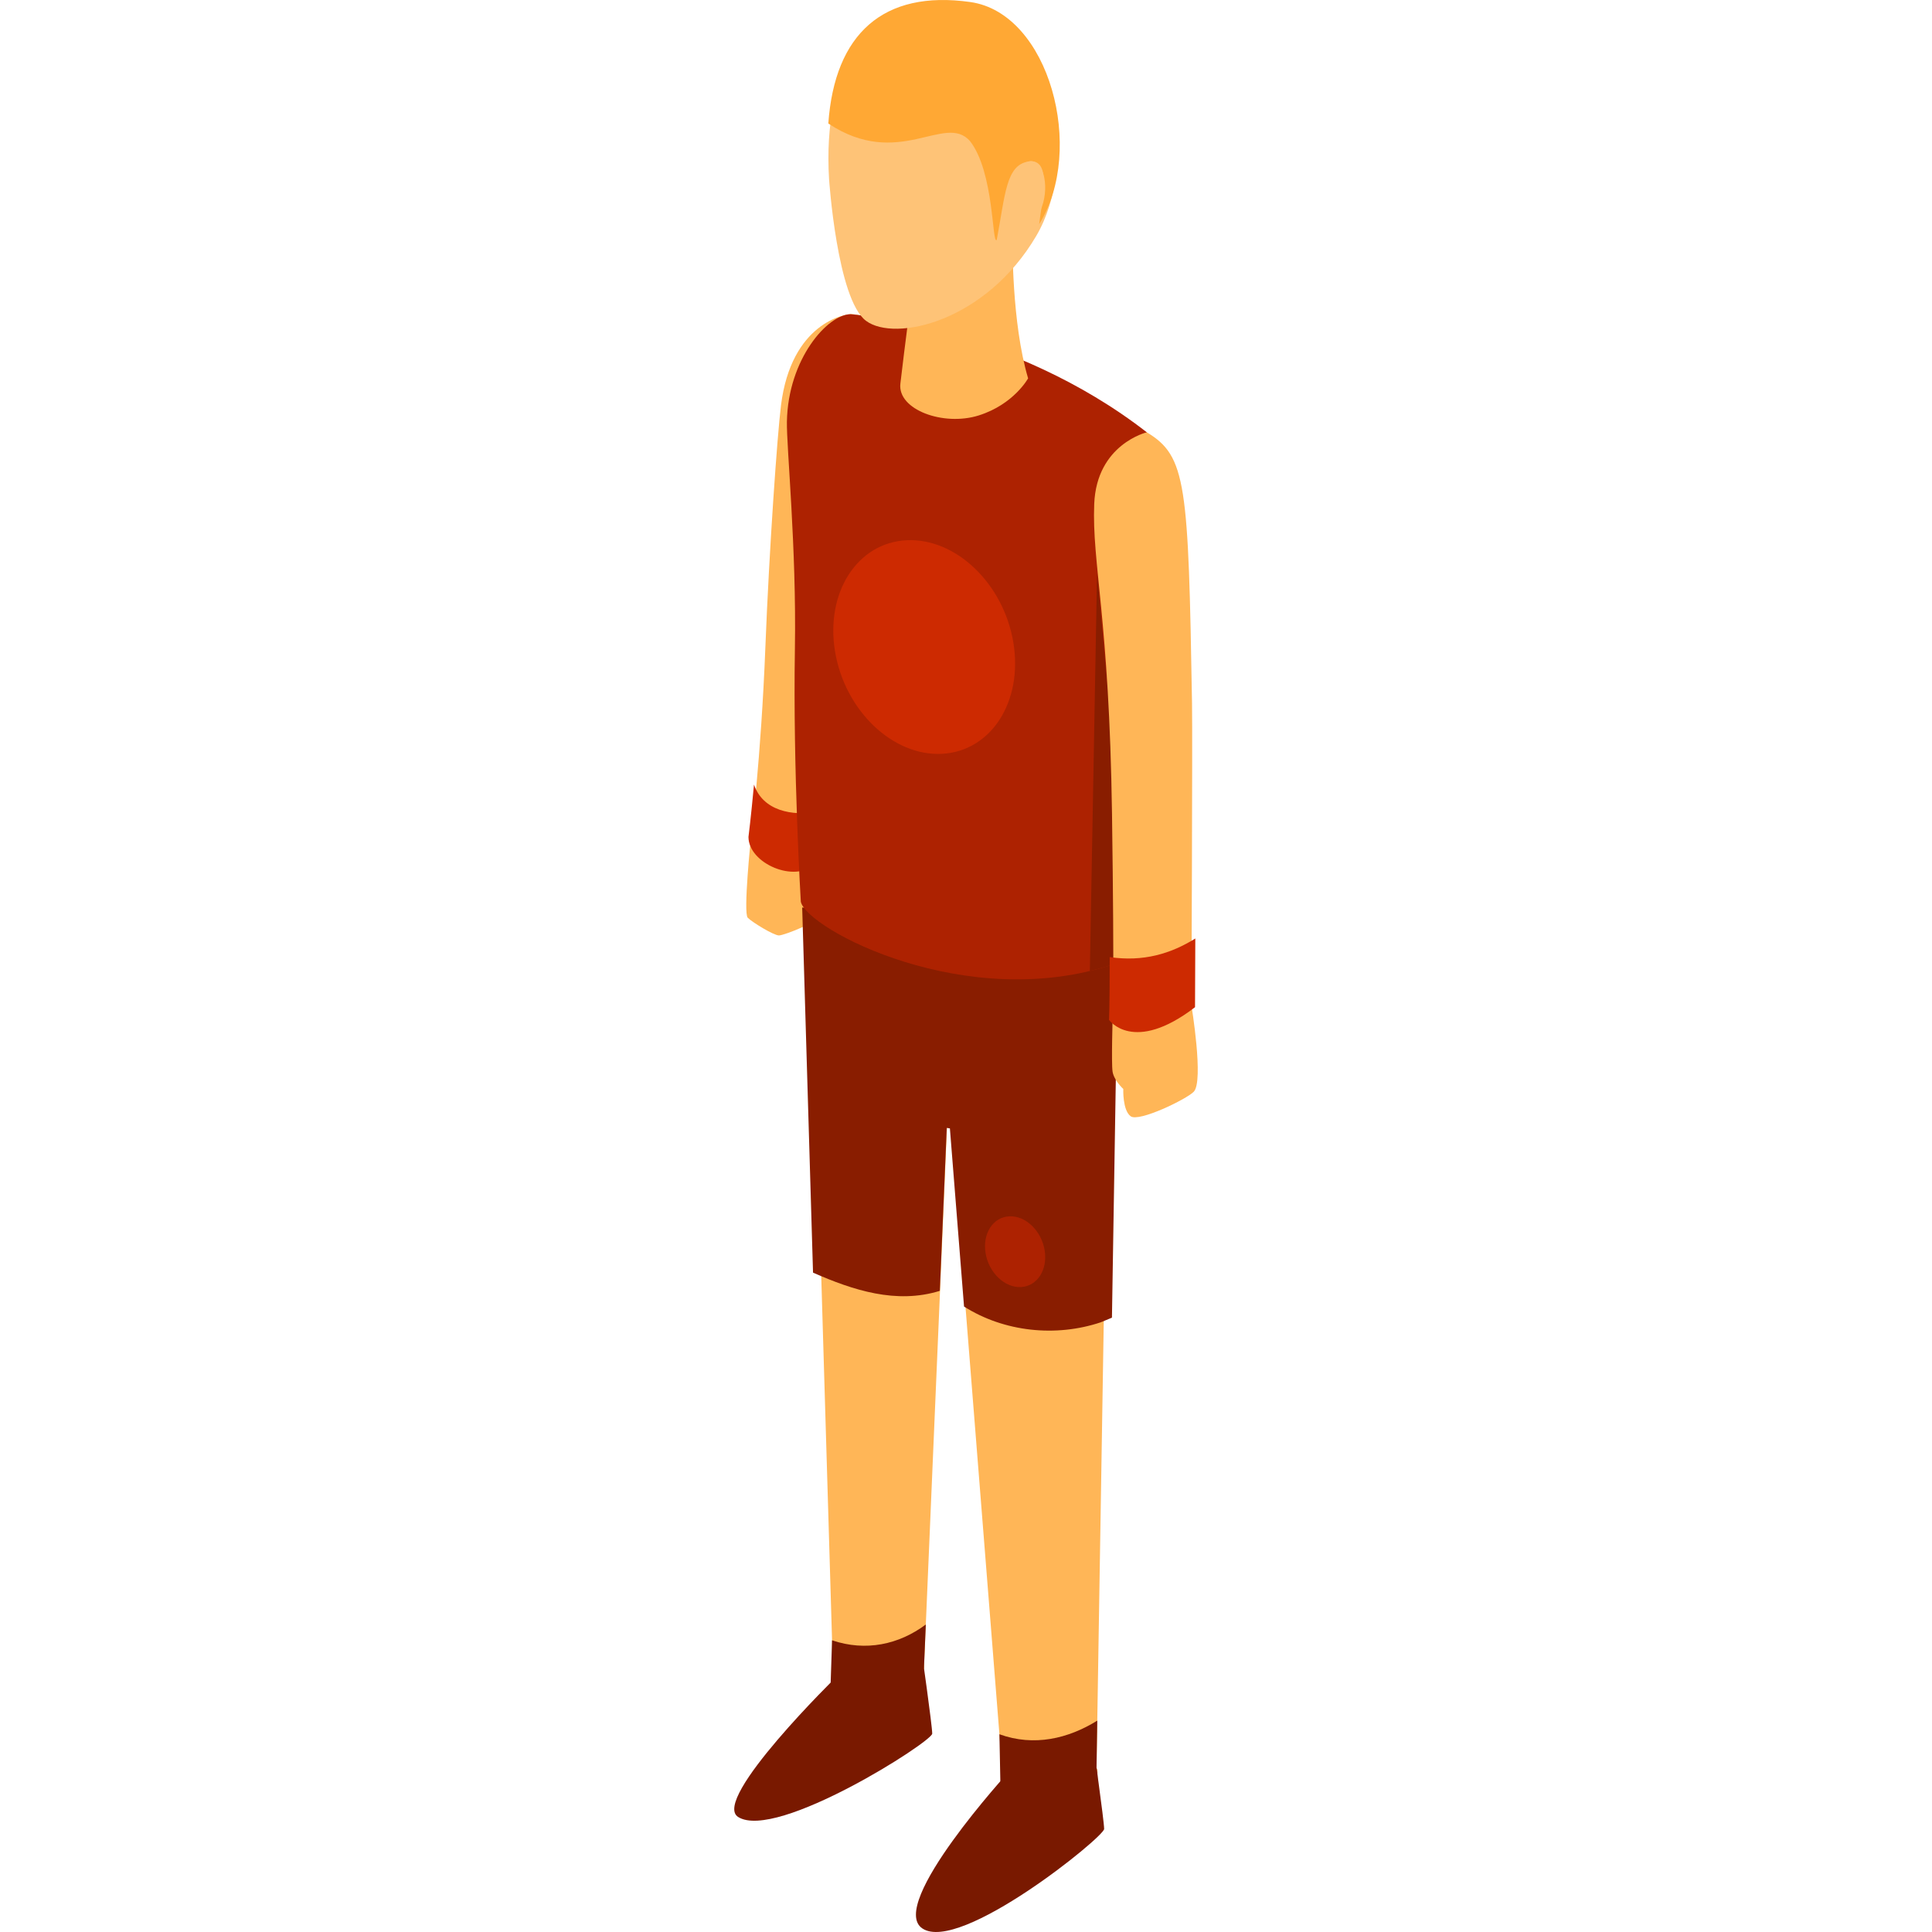 <?xml version="1.0" encoding="iso-8859-1"?>
<!-- Uploaded to: SVG Repo, www.svgrepo.com, Generator: SVG Repo Mixer Tools -->
<svg height="800px" width="800px" version="1.1" id="Layer_1" xmlns="http://www.w3.org/2000/svg" xmlns:xlink="http://www.w3.org/1999/xlink" 
	 viewBox="0 0 512 512" xml:space="preserve">
<g>
	<path style="fill:#FFB657;" d="M198.996,222.117c0,0-2.069,19.862-0.835,21.096s6.905,4.687,8.263,4.687
		c1.358,0,11.293-3.805,12.452-6.406c0.997-2.238,0.267-7.893-2.566-11.292c-3.255-3.904-2.834-10.767-2.834-10.767L198.996,222.117
		z"/>
	<path style="fill:#FFB657;" d="M226.159,83.27c-2.379-0.252-16.462,2.487-19.182,24.096c-0.98,7.787-3.123,38.03-4.14,64.033
		c-1.165,29.794-3.842,50.719-3.842,50.719c0,6.8,11.968,11.89,16.955,6.902c0.747-0.747,0.93-28.979,6.955-69.676
		C228.605,120.853,242.722,85.023,226.159,83.27z"/>
</g>
<path style="fill:#CD2A01;" d="M199.815,207.922c-0.809,8.769-1.462,13.876-1.462,13.876c0,7.043,12.396,12.314,17.561,7.149
	c0.312-0.311,0.53-5.254,1.086-13.797C209.838,216.335,202.199,214.881,199.815,207.922z"/>
<g>
	<path style="fill:#791900;" d="M221.938,444.094c0,0-33.612,32.838-26.32,37.425c10.156,6.389,51.43-19.977,51.43-22.093
		c0-2.116-2.923-22.666-2.923-22.666L221.938,444.094z"/>
	<path style="fill:#791900;" d="M267.498,469.359c0,0-32.446,35.411-23.06,41.699c9.968,6.677,48.17-24.25,48.17-26.366
		c0-2.116-2.923-22.666-2.923-22.666L267.498,469.359z"/>
</g>
<path style="fill:#FFB657;" d="M214.734,240.495l6.082,204.71c0,0,1.965,4.723,12.805,4.723c9.114,0,11.239-7.931,11.239-7.931
	l6.226-146.077l0.787,0.113l13.911,175.245c0,0,3.201,6.083,11.122,5.611c17.057-1.017,13.682-8.419,13.682-8.419l3.588-220.96
	L214.734,240.495z"/>
<g>
	<path style="fill:#791900;" d="M220.503,434.699l-0.37,11.253c0,0,2.648,9.202,13.488,9.202c9.114,0,11.239-13.155,11.239-13.155
		l0.49-11.487C238.208,435.834,229.435,437.718,220.503,434.699z"/>
	<path style="fill:#791900;" d="M290.79,455.982c-7.677,4.766-16.752,6.941-25.933,3.613l0.244,12.427
		c0,0,3.885,10.562,11.804,10.09c17.057-1.017,13.682-13.643,13.682-13.643L290.79,455.982z"/>
</g>
<path style="fill:#891D00;" d="M291.69,350.433c0.953-0.409,1.957-0.817,2.988-1.238l1.646-101.308l-83.737-7.392l2.874,96.767
	c10.61,4.668,22.062,8.405,33.602,4.828l1.84-43.174l0.83,0.118l3.748,47.215C266.127,352.991,279.795,354.398,291.69,350.433z"/>
<path style="fill:#AD2201;" d="M212.225,238.967c0,0-2.102-34.85-1.57-66.962c0.446-26.947-2.239-53.55-2.117-60.256
	c0.303-16.622,10.762-28.389,16.876-28.493c0,0,42.776,3.521,78.503,31.31c0,0-3.757,139.244-8.509,140.856
	C256.225,268.715,213.811,246.223,212.225,238.967z"/>
<path style="fill:#CD2A01;" d="M268.553,170.302c2.58,15.63-5.909,28.824-18.96,29.469c-13.051,0.645-25.721-11.503-28.301-27.134
	c-2.58-15.63,5.909-28.823,18.96-29.469C253.303,142.524,265.974,154.672,268.553,170.302z"/>
<path style="fill:#AD2201;" d="M276.841,331.323c0.855,5.176-1.957,9.545-6.279,9.759c-4.321,0.213-8.518-3.809-9.372-8.985
	c-0.855-5.176,1.957-9.545,6.279-9.759C271.79,322.125,275.987,326.147,276.841,331.323z"/>
<path style="fill:#891D00;" d="M290.733,151.772l-1.914,105.546c2.201-0.528,4.401-1.153,6.59-1.895
	c1.094-0.371,2.136-8.048,3.09-19.631L290.733,151.772z"/>
<path style="fill:#FFB657;" d="M241.934,75.33c0,0-2.251,17-3.325,26.341c-0.795,6.91,11.415,11.363,20.747,8.429
	s13.102-9.836,13.102-9.836c-4.402-14.824-4.116-36.313-4.116-36.313L241.934,75.33z"/>
<path style="fill:#FEC377;" d="M219.705,47.391c0,0,2.13,31.935,9.809,37.638c7.678,5.704,31.745,0.235,45.13-22.552
	c11.167-19.01,6.507-56.298-17.496-60.251C229.11-2.391,218.023,18.812,219.705,47.391z"/>
<path style="fill:#FFA834;" d="M257.156,0.541c-23.112-3.279-35.957,8.469-37.643,32.191c18.691,12.388,30.92-2.917,37.558,4.668
	c6.439,8.279,5.789,27.517,7.071,26.188c2.253-11.898,2.43-19.783,8.317-20.767c6.574-1.099,3.596,10.477,2.936,16.572
	C287.712,39.757,278.127,3.516,257.156,0.541z"/>
<g>
	<path style="fill:#FFB657;" d="M294.868,269.503c0,0-0.371,12.149-0.029,14.467c0.342,2.317,2.843,4.619,2.843,4.619
		s-0.226,5.614,1.95,7.23c2.175,1.616,14.784-4.508,16.719-6.494c2.72-2.791-0.615-22.898-0.615-22.898
		S298.017,259.353,294.868,269.503z"/>
	<path style="fill:#FFB657;" d="M303.917,114.566c0,0-13.303,3.157-13.936,18.99c-0.633,15.833,3.976,29.971,4.712,82.069
		c0.651,46.047,0.174,53.878,0.174,53.878s5.9,8.409,20.866-3.076c0,0,0.323-70.725,0.166-80.063
		C314.922,128.206,314.437,120.908,303.917,114.566z"/>
</g>
<path style="fill:#CD2A01;" d="M294.084,253.636c0.005,13.511-0.184,16.641-0.184,16.641s6.444,9.185,22.794-3.359
	c0,0,0.034-7.535,0.076-18.209C310.325,252.733,302.994,254.952,294.084,253.636z"/>
<path style="fill:#FEC377;" d="M265.339,60.55c0,0,2.507-17.609,7.723-17.843c3.679-0.164,5.28,7.436,2.577,13.28
	c-2.704,5.844-10.3,11.293-10.3,11.293L265.339,60.55L265.339,60.55z"/>
</svg>